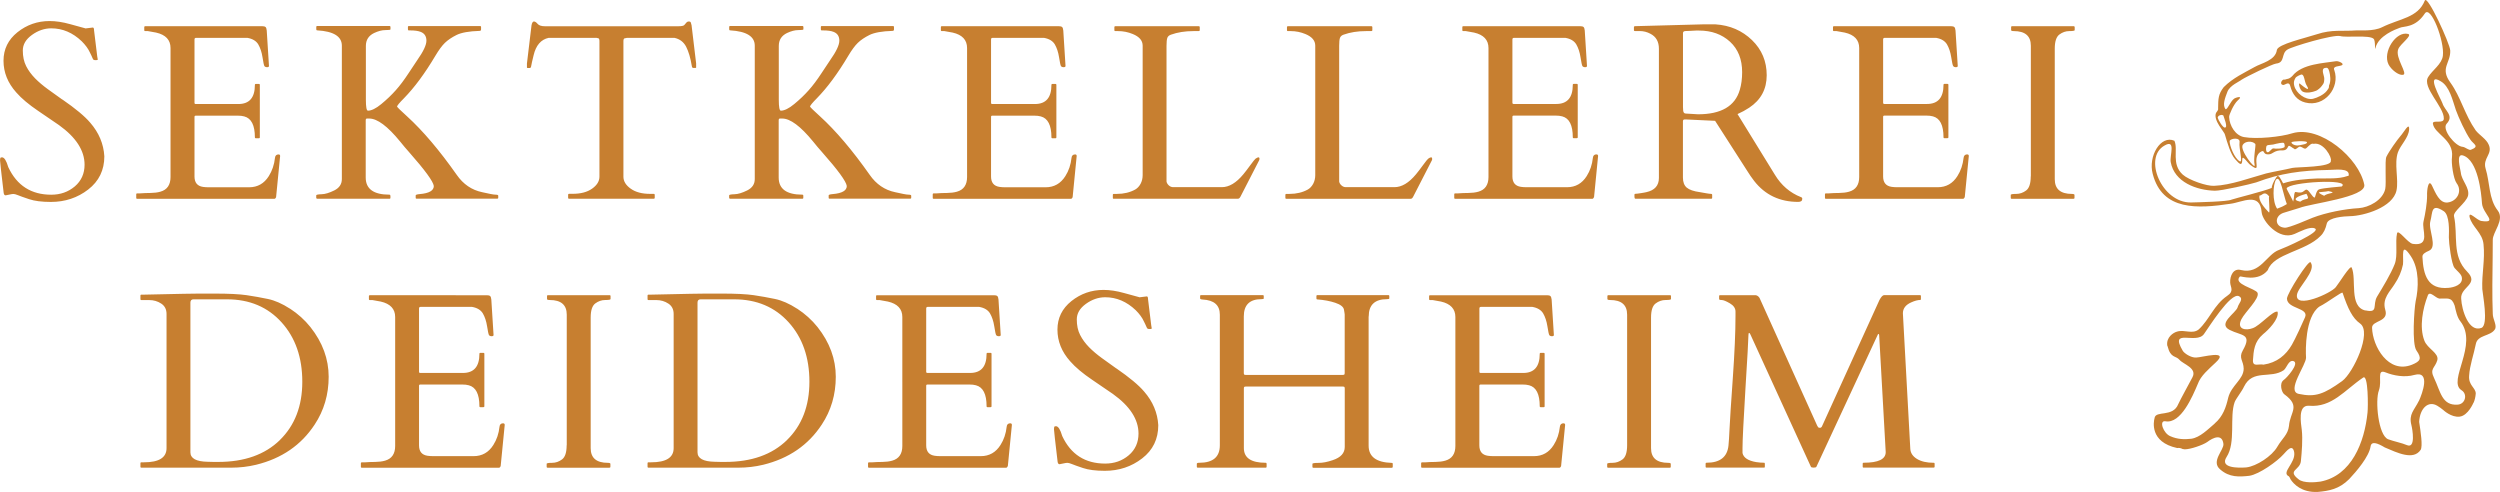 <svg xmlns="http://www.w3.org/2000/svg" viewBox="0 0 470.31 92.54"><path fill="#c77f30" d="M54.55 58.07c-1.47-.95-2.86-1.56-4.17-1.83-1.3-.27-2.63-.51-3.98-.71-1.35-.2-3.37-.3-6.05-.3h-2.9c-1.05 0-2.02.02-2.91.04l-7.43.16h-.51c-.12 0-.18.06-.18.19v.65c0 .12.06.18.18.18h1.48c.83 0 1.58.22 2.25.66.67.44 1 1.09 1 1.95V84.3c0 1.78-1.41 2.67-4.22 2.67h-.51c-.12 0-.18.06-.18.18v.65c0 .12.06.18.18.18h16.89c1.6 0 3.17-.18 4.7-.55 4.81-1.18 8.47-3.7 11-7.55 1.76-2.66 2.64-5.66 2.64-9s-1.15-6.47-3.43-9.35c-1.08-1.35-2.36-2.5-3.83-3.46Zm-1.89 24.71c-2.82 2.75-6.69 4.12-11.62 4.12-.69 0-1.36 0-2-.03-2.14-.04-3.22-.64-3.22-1.78V56.93c0-.41.2-.62.58-.62h6.3c4.25 0 7.67 1.45 10.27 4.33 2.6 2.88 3.9 6.6 3.9 11.17s-1.41 8.23-4.22 10.97Zm-.72-45.7.76-7.73c0-.2-.1-.3-.28-.3-.42 0-.65.22-.69.65-.14 1.28-.53 2.43-1.16 3.43-.88 1.4-2.12 2.1-3.7 2.1h-7.71c-.34 0-.67-.03-.97-.07-1.07-.16-1.6-.81-1.6-1.96V21.99c0-.16.08-.23.23-.23h7.95c.42 0 .82.04 1.18.14 1.33.35 2 1.66 2 3.93 0 .12.06.18.19.18h.56c.12 0 .18-.06.18-.18v-9.86c0-.12-.06-.18-.18-.18h-.56c-.12 0-.19.06-.19.18 0 2.4-1.03 3.6-3.11 3.6h-8.02c-.16 0-.23-.08-.23-.23V7.42c0-.2.1-.3.3-.3h9.65c.97.17 1.65.58 2.04 1.22.38.65.65 1.45.8 2.41.15.97.27 1.53.36 1.68.1.14.28.21.51.21s.35-.08.35-.23l-.42-6.67c-.03-.34-.11-.56-.23-.66-.12-.1-.33-.15-.6-.15H27.33c-.12 0-.19.06-.19.19v.55c0 .12.06.18.19.18h.49c.52.08 1.04.17 1.55.28 1.8.41 2.71 1.38 2.71 2.9V33.3c0 1.47-.63 2.4-1.9 2.76-.56.16-1.17.23-1.86.24-.68 0-1.34.03-2 .08h-.51c-.12 0-.18.06-.18.19v.65c0 .12.06.18.18.18h25.81c.12 0 .23-.1.32-.32Zm62.76 18.45h-11.61c-.12 0-.18.06-.18.18v.55c0 .12.17.18.51.18 2.13 0 3.2.92 3.2 2.76v24.57h-.02c0 1.34-.29 2.22-.86 2.65-.57.43-1.2.65-1.88.65s-1.02.06-1.02.19v.55c0 .12.06.18.19.18h11.61c.12 0 .19-.06.19-.18v-.55c0-.12-.16-.19-.49-.19-2.14 0-3.22-.92-3.22-2.76V59.74c0-1.34.29-2.22.86-2.65.57-.43 1.2-.65 1.87-.65s1.01-.06 1.01-.18v-.55c0-.12-.06-.18-.18-.18ZM112.09 7.1c.18.03.35.06.48.1.13.04.2.22.2.54v25.49c0 .86-.46 1.61-1.38 2.26-.92.65-2.13.97-3.65.97h-.65c-.14 0-.21.06-.21.19v.55c0 .13.06.19.19.19h15.91c.12 0 .19-.06.19-.18v-.55c0-.12-.06-.19-.19-.19h-.68c-1.51 0-2.73-.32-3.64-.97-.92-.65-1.38-1.4-1.38-2.26V7.76c0-.32.07-.5.2-.54.13-.04.29-.07.48-.1h8.92c1 .22 1.73.77 2.2 1.67.46.9.82 2.11 1.07 3.65.04.23.13.34.25.34h.42c.1 0 .14-.03.14-.09v-.76l-.86-7.18c-.03-.17-.08-.33-.13-.48-.05-.16-.18-.23-.37-.23s-.36.07-.48.22-.25.29-.39.45c-.14.16-.54.23-1.21.23h-24.97c-.69 0-1.16-.15-1.41-.45-.25-.29-.48-.45-.69-.45s-.37.23-.46.72l-.86 7.18v.76c0 .06.04.09.14.09h.42c.12 0 .21-.14.25-.43.04-.28.19-.93.44-1.95.44-1.89 1.39-2.98 2.83-3.29h8.9ZM94.66 79.63c-.42 0-.65.22-.69.65-.14 1.29-.52 2.43-1.16 3.43-.88 1.4-2.12 2.1-3.7 2.1H81.4c-.34 0-.67-.03-.97-.07-1.07-.16-1.6-.81-1.6-1.96V72.57c0-.16.08-.23.23-.23h7.95c.42 0 .81.04 1.18.14 1.33.35 2 1.66 2 3.94 0 .12.06.18.18.18h.56c.12 0 .19-.06.19-.18v-9.86c0-.12-.06-.18-.19-.18h-.56c-.12 0-.18.06-.18.18 0 2.4-1.03 3.6-3.11 3.6h-8.02c-.16 0-.23-.08-.23-.23v-11.9c0-.2.1-.3.3-.3h9.66c.97.17 1.65.58 2.04 1.22.38.65.65 1.45.8 2.41.15.97.27 1.53.36 1.68.11.14.28.21.51.21s.35-.08.35-.23l-.42-6.67c-.03-.34-.11-.56-.23-.66-.12-.1-.32-.15-.6-.15H69.58c-.12 0-.18.06-.18.18v.55c0 .12.06.18.18.18h.49c.52.08 1.04.17 1.55.28 1.8.41 2.72 1.38 2.72 2.9V83.9c0 1.47-.63 2.4-1.9 2.76-.56.16-1.17.23-1.86.24-.68 0-1.34.03-2 .08h-.51c-.12 0-.18.06-.18.18v.65c0 .12.06.18.18.18h25.8c.12 0 .23-.1.32-.32l.76-7.73c0-.2-.1-.3-.28-.3Zm212.9-73.79h.88c.73 0 1.41.17 2.04.51 1.07.55 1.6 1.49 1.6 2.81v24.32c0 1.43-.79 2.32-2.36 2.67-.08.02-.21.04-.39.08-.18.04-.38.08-.6.1-.22.03-.42.06-.62.09s-.35.04-.44.04c-.12 0-.19.06-.19.19v.28c0 .31.06.46.19.46h14.25c.12 0 .18-.06.18-.18v-.55c0-.12-.08-.19-.24-.19s-.47-.04-.92-.12c-.45-.09-.82-.15-1.14-.2-1.17-.16-1.99-.44-2.48-.85-.48-.41-.72-1.04-.72-1.89V22.8c0-.22.11-.33.35-.33h.19l5.51.26 6 9.35c.45.72.89 1.37 1.35 1.96 2.05 2.63 4.81 3.94 8.29 3.94.51 0 .76-.19.76-.58 0-.16-.09-.28-.25-.32-2.06-.81-3.7-2.22-4.91-4.22l-7.02-11.4c.79-.35 1.52-.75 2.2-1.2 2.2-1.46 3.29-3.5 3.29-6.11s-.92-4.82-2.77-6.61c-1.85-1.78-4.13-2.78-6.87-2.96h-2.34l-12.72.34c-.19 0-.28.06-.28.19v.55c0 .12.06.18.18.18Zm9.05.38c0-.24.16-.37.48-.38.32 0 .59-.02.8-.03.21 0 .41-.02.59-.03.19 0 .37-.02.55-.03h.6c2.36 0 4.3.7 5.83 2.1 1.52 1.4 2.28 3.31 2.28 5.73 0 1.24-.15 2.35-.44 3.32-.89 3.07-3.51 4.6-7.85 4.6l-2.36-.14c-.24-.02-.39-.18-.44-.51l-.04-.69V6.22Zm-107.1 31.17h23.37c.19 0 .35-.14.49-.41l3.5-6.81c.04-.09.07-.18.07-.28 0-.38-.24-.39-.75-.03-.12.09-.44.49-.97 1.21-.52.72-.96 1.28-1.32 1.72-1.33 1.61-2.68 2.42-4.05 2.42h-9.15c-.31 0-.59-.12-.83-.34-.24-.23-.38-.47-.42-.73V8.6c0-.69.05-1.18.15-1.47.1-.28.33-.49.69-.61 1.22-.44 2.63-.67 4.22-.67h1c.12 0 .19-.06.19-.18v-.55c0-.12-.06-.19-.19-.19h-15.68c-.12 0-.19.06-.19.19v.55c0 .12.06.18.19.18h.51c.97 0 1.89.19 2.76.55 1.24.51 1.86 1.23 1.86 2.19v24.36c0 .6-.13 1.14-.39 1.63-.26.48-.6.84-1 1.07-.99.55-2.14.83-3.48.83h-.56c-.12 0-.18.06-.18.19v.55c0 .12.06.18.18.18ZM11.72 18.73c-.93-.66-1.84-1.31-2.73-1.96-.89-.65-1.69-1.32-2.39-2.03-.69-.71-1.26-1.47-1.68-2.3s-.63-1.81-.63-2.94.57-2.1 1.72-2.93c1.15-.83 2.36-1.24 3.63-1.24 2.13 0 4.04.81 5.74 2.44.69.69 1.21 1.39 1.53 2.1.1.18.18.37.27.55.09.19.16.35.22.5.06.15.12.25.18.31s.21.09.45.09.36-.04.36-.13-.03-.28-.1-.59l-.6-4.91c0-.34-.08-.51-.23-.51l-1.3.16v.02c-.56-.14-1.54-.41-2.95-.81-1.41-.4-2.71-.59-3.88-.59-2.27 0-4.28.7-6.04 2.1C1.54 7.46.66 9.25.66 11.43s.8 4.17 2.39 5.95c1.01 1.16 2.39 2.3 4.1 3.46 1.72 1.16 3.03 2.05 3.94 2.69 3.21 2.3 4.82 4.79 4.82 7.46 0 1.67-.62 3.04-1.84 4.08-1.23 1.04-2.71 1.56-4.43 1.56-3.76 0-6.46-1.72-8.08-5.18C1.2 30.22.81 29.6.38 29.6c-.17 0-.28.04-.31.12-.04.09-.06.25-.06.48s.23 2.26.68 6.07c.04.32.17.48.37.48l1.14-.23s.16-.03.34-.03.46.08.84.23c.38.16 1.08.41 2.1.75 1.01.34 2.38.52 4.09.52 2.67 0 5.01-.78 7.03-2.34 2.01-1.56 3.03-3.64 3.03-6.25-.14-2.34-1.02-4.43-2.65-6.31-1.03-1.22-2.78-2.67-5.24-4.37ZM175.66 37.4h25.81c.12 0 .23-.1.32-.32l.76-7.73c0-.2-.1-.3-.28-.3-.42 0-.65.22-.69.65-.14 1.28-.52 2.43-1.16 3.43-.88 1.4-2.12 2.1-3.7 2.1h-7.71c-.34 0-.67-.03-.97-.07-1.07-.16-1.6-.81-1.6-1.96V21.99c0-.16.08-.23.23-.23h7.95c.42 0 .81.04 1.18.14 1.33.35 2 1.66 2 3.93 0 .12.06.18.19.18h.56c.12 0 .18-.06.18-.18v-9.86c0-.12-.06-.18-.18-.18h-.56c-.12 0-.19.06-.19.18 0 2.4-1.03 3.6-3.11 3.6h-8.02c-.16 0-.23-.08-.23-.23V7.42c0-.2.1-.3.3-.3h9.65c.97.17 1.65.58 2.04 1.22.38.65.65 1.45.8 2.41.15.97.27 1.53.36 1.68.1.14.28.21.51.21s.35-.08.35-.23l-.42-6.67c-.03-.34-.11-.56-.23-.66-.12-.1-.32-.15-.6-.15h-22.02c-.12 0-.18.06-.18.19v.55c0 .12.06.18.18.18h.49c.52.08 1.04.17 1.55.28 1.8.41 2.71 1.38 2.71 2.9V33.3c0 1.47-.63 2.4-1.9 2.76-.56.16-1.17.23-1.86.24-.68 0-1.34.03-2 .08h-.51c-.12 0-.19.06-.19.19v.65c0 .12.06.18.19.18Zm-116.01-.01h13.62c.12 0 .18-.06.18-.18v-.39h-.02c0-.13-.06-.2-.18-.2-2.97 0-4.45-1.08-4.45-3.22V22.63c0-.22.08-.33.23-.33h.44c1.51 0 3.44 1.44 5.79 4.31.59.73 1.15 1.41 1.69 2 2.99 3.39 4.55 5.52 4.66 6.38 0 .86-.87 1.37-2.62 1.52-.52.04-.79.13-.79.25v.44c0 .12.06.18.19.18h15.15c.12 0 .19-.06.19-.18v-.39c0-.12-.17-.19-.52-.19s-1.18-.16-2.49-.46c-1.98-.41-3.57-1.5-4.8-3.27-3.25-4.62-6.37-8.29-9.33-10.99-1.19-1.08-1.82-1.69-1.9-1.85.03-.2.46-.72 1.3-1.56 1.96-2 3.93-4.66 5.91-7.99.65-1.09 1.25-1.91 1.8-2.44s1.28-1.03 2.19-1.48c.91-.45 2.36-.71 4.33-.77.18 0 .28-.09.28-.28v-.44c0-.12-.06-.19-.19-.19H76.92c-.12 0-.18.06-.18.19v.44c0 .12.06.19.18.19h.23c.87 0 1.53.09 2 .28.71.28 1.07.83 1.07 1.65s-.58 2.04-1.73 3.67c-.3.44-.86 1.28-1.66 2.5-.8 1.22-1.59 2.28-2.38 3.16-.79.89-1.69 1.75-2.71 2.59-1.01.84-1.87 1.25-2.52 1.25-.26 0-.39-.67-.39-2.03V8.63c0-1.12.52-1.92 1.55-2.42.77-.36 1.47-.55 2.12-.55s.96-.04.96-.14v-.44c0-.12-.06-.19-.18-.19H59.66c-.11 0-.16.06-.16.19v.44c0 .12.06.19.18.19 3.09.18 4.63 1.15 4.63 2.88v25.1c0 .95-.48 1.66-1.42 2.13-.95.47-1.75.71-2.41.72-.66.02-.99.09-.99.21v.44c0 .12.05.18.16.18Zm77.67 0h13.62c.12 0 .18-.06.18-.18v-.39c0-.13-.06-.2-.18-.2-2.97 0-4.45-1.08-4.45-3.22V22.63c0-.22.08-.33.23-.33h.44c1.51 0 3.44 1.44 5.79 4.31.59.73 1.15 1.41 1.69 2 3 3.39 4.55 5.52 4.66 6.38 0 .86-.88 1.37-2.62 1.52-.53.04-.79.13-.79.25v.44c0 .12.06.18.19.18h15.15c.12 0 .19-.06.19-.18v-.39c0-.12-.17-.19-.52-.19s-1.18-.16-2.49-.46c-1.98-.41-3.57-1.5-4.8-3.27-3.25-4.62-6.37-8.29-9.33-10.99-1.19-1.08-1.82-1.69-1.9-1.85.03-.2.46-.72 1.29-1.56 1.96-2 3.93-4.66 5.91-7.99.65-1.09 1.25-1.91 1.8-2.44s1.28-1.03 2.19-1.48c.91-.45 2.36-.71 4.33-.77.19 0 .28-.09.28-.28v-.44c0-.12-.06-.19-.19-.19H154.6c-.12 0-.18.06-.18.19v.44c0 .12.06.19.18.19h.23c.87 0 1.53.09 2 .28.71.28 1.07.83 1.07 1.65s-.58 2.04-1.73 3.67c-.31.44-.86 1.28-1.66 2.5-.8 1.22-1.59 2.28-2.38 3.16-.79.89-1.69 1.75-2.71 2.59-1.01.84-1.87 1.25-2.52 1.25-.26 0-.39-.67-.39-2.03V8.63c0-1.12.52-1.92 1.55-2.42.77-.36 1.47-.55 2.12-.55s.96-.04.96-.14v-.44c0-.12-.06-.19-.18-.19h-13.62c-.11 0-.16.06-.16.19v.44c0 .12.06.19.18.19 3.09.18 4.63 1.15 4.63 2.88v25.1c0 .95-.48 1.66-1.42 2.13-.95.47-1.75.71-2.41.72-.66.02-.99.09-.99.21v.44c0 .12.05.18.16.18Zm163.03-8.35c-.42 0-.65.22-.69.65-.14 1.28-.52 2.43-1.16 3.43-.88 1.4-2.12 2.1-3.7 2.1h-7.71c-.34 0-.67-.03-.97-.07-1.07-.16-1.6-.81-1.6-1.96V21.98c0-.16.08-.23.24-.23h7.95c.42 0 .81.04 1.18.14 1.33.35 1.99 1.66 1.99 3.93 0 .12.06.18.18.18h.56c.12 0 .19-.06.19-.18v-9.86c0-.12-.06-.18-.19-.18h-.56c-.12 0-.18.06-.18.18 0 2.4-1.03 3.6-3.11 3.6h-8.01c-.16 0-.24-.08-.24-.23V7.42c0-.2.1-.3.3-.3h9.67c.97.17 1.65.58 2.04 1.22.38.65.65 1.45.8 2.41.15.97.27 1.53.36 1.68.11.14.28.21.51.21s.35-.08.35-.23l-.42-6.67c-.03-.34-.11-.56-.23-.66-.12-.1-.32-.15-.6-.15h-22.02c-.12 0-.18.06-.18.19v.55c0 .12.06.18.18.18h.48c.52.08 1.04.17 1.55.28 1.8.41 2.71 1.38 2.71 2.9V33.3c0 1.47-.63 2.4-1.9 2.76-.55.16-1.17.23-1.86.24-.69 0-1.35.03-1.99.08h-.51c-.12 0-.18.06-.18.19v.65c0 .12.06.18.18.18h-.02 25.81c.12 0 .23-.1.33-.32l.76-7.73c0-.2-.09-.3-.28-.3Zm13.84 26.49h-11.61c-.12 0-.19.06-.19.18v.55c0 .12.18.18.51.18 2.13 0 3.2.92 3.2 2.76v24.57c0 1.34-.29 2.22-.86 2.65-.57.43-1.2.65-1.87.65s-1.02.06-1.02.19v.55c0 .12.06.18.18.18h11.6c.12 0 .18-.06.18-.18v-.55c0-.12-.16-.19-.49-.19-2.14 0-3.22-.92-3.22-2.76V59.74c0-1.34.29-2.22.86-2.65.57-.43 1.2-.65 1.87-.65s1.02-.06 1.02-.18v-.55c0-.12-.06-.18-.18-.18Zm-20.04 24.1c-.42 0-.65.22-.7.65-.14 1.29-.52 2.43-1.16 3.43-.88 1.4-2.11 2.1-3.7 2.1h-7.72c-.34 0-.67-.03-.97-.07-1.07-.16-1.6-.81-1.6-1.96V72.57c0-.16.08-.23.24-.23h7.95c.42 0 .81.04 1.18.14 1.33.35 1.99 1.66 1.99 3.94 0 .12.06.18.19.18h.55c.12 0 .18-.06.18-.18v-9.86c0-.12-.06-.18-.18-.18h-.55c-.12 0-.19.06-.19.18 0 2.4-1.03 3.6-3.1 3.6h-8.02c-.15 0-.23-.08-.23-.23v-11.9c0-.2.1-.3.3-.3h9.65c.97.17 1.65.58 2.04 1.22.38.65.65 1.45.8 2.41.15.97.27 1.53.36 1.68.1.14.28.21.51.21s.35-.08.35-.23l-.42-6.67c-.04-.34-.12-.56-.24-.66-.12-.1-.33-.15-.6-.15h-22.02c-.12 0-.19.06-.19.18v.55c0 .12.06.18.19.18h.49c.52.08 1.04.17 1.55.28 1.8.41 2.71 1.38 2.71 2.9V83.9c0 1.47-.63 2.4-1.9 2.76-.55.16-1.17.23-1.86.24-.68 0-1.35.03-1.99.08h-.51c-.12 0-.18.06-.18.18v.65c0 .12.06.18.18.18h25.83c.12 0 .24-.1.32-.32l.76-7.73c0-.2-.1-.3-.28-.3Zm-144.2-21.56c-1.47-.95-2.86-1.56-4.17-1.83-1.3-.27-2.63-.51-3.98-.71-1.35-.2-3.37-.3-6.05-.3h-2.9c-1.05 0-2.02.02-2.91.04l-7.43.16H122c-.12 0-.18.06-.18.19v.65c0 .12.06.18.18.18h1.48c.83 0 1.58.22 2.25.66s1 1.09 1 1.95V84.3c0 1.78-1.41 2.67-4.22 2.67H122c-.12 0-.18.06-.18.18v.65c0 .12.06.18.18.18h16.89c1.6 0 3.17-.18 4.7-.55 4.81-1.18 8.47-3.7 11-7.55 1.76-2.66 2.64-5.66 2.64-9s-1.15-6.47-3.43-9.35c-1.08-1.35-2.36-2.5-3.83-3.46Zm-1.89 24.71c-2.82 2.75-6.69 4.12-11.62 4.12-.69 0-1.36 0-2-.03-2.14-.04-3.22-.64-3.22-1.78V56.93c0-.41.19-.62.58-.62h6.3c4.24 0 7.67 1.45 10.27 4.33 2.6 2.88 3.9 6.6 3.9 11.17s-1.41 8.23-4.22 10.97ZM370.1 29.04c-.42 0-.65.22-.7.65-.14 1.28-.52 2.43-1.16 3.43-.88 1.4-2.11 2.1-3.7 2.1h-7.71c-.34 0-.67-.03-.97-.07-1.07-.16-1.6-.81-1.6-1.96V21.98c0-.16.08-.23.24-.23h7.95c.42 0 .81.04 1.18.14 1.33.35 1.99 1.66 1.99 3.93 0 .12.06.18.18.18h.55c.12 0 .19-.06.19-.18v-9.86c0-.12-.06-.18-.19-.18h-.55c-.12 0-.18.06-.18.18 0 2.4-1.03 3.6-3.11 3.6h-8.01c-.16 0-.24-.08-.24-.23V7.42c0-.2.1-.3.3-.3h9.67c.97.17 1.65.58 2.04 1.22.38.65.65 1.45.8 2.41.15.97.27 1.53.37 1.68.11.14.28.21.51.21s.35-.08.35-.23l-.42-6.67c-.04-.34-.11-.56-.24-.66-.12-.1-.32-.15-.6-.15h-22.03c-.12 0-.18.06-.18.19v.55c0 .12.06.18.18.18h.49c.52.08 1.04.17 1.55.28 1.8.41 2.71 1.38 2.71 2.9V33.3c0 1.47-.63 2.4-1.9 2.76-.56.16-1.17.23-1.86.24-.68 0-1.34.03-1.99.08h-.51c-.12 0-.18.06-.18.19v.65c0 .12.06.18.18.18h-.02 25.81c.12 0 .23-.1.33-.32l.76-7.73c0-.2-.1-.3-.28-.3Zm20.03-24.11h-11.61c-.12 0-.18.06-.18.19v.55c0 .12.17.18.51.18 2.13 0 3.2.92 3.2 2.76v24.57h-.02c0 1.34-.29 2.22-.86 2.65-.57.43-1.2.65-1.88.65s-1.02.06-1.02.19v.55c0 .12.06.18.19.18h11.61c.12 0 .19-.06.19-.18v-.55c0-.12-.16-.19-.49-.19-2.14 0-3.22-.92-3.22-2.76V9.15c0-1.34.29-2.22.86-2.65.57-.43 1.2-.65 1.87-.65s1.02-.06 1.02-.18v-.55c0-.12-.06-.19-.18-.19Zm-26.36 82.13c-1.3 0-2.35-.24-3.15-.73-.8-.49-1.22-1.14-1.25-1.94l-1.39-25.45c0-.91.52-1.59 1.55-2.05.68-.31 1.25-.46 1.72-.46.08 0 .12-.06.12-.18v-.55c0-.12-.06-.18-.18-.18h-6.74c-.26 0-.55.31-.88.92l-10.75 23.63c-.09.26-.23.4-.42.41-.19 0-.3-.03-.35-.1-.04-.08-.11-.17-.18-.28l-10.86-24.06c-.19-.29-.42-.46-.72-.51h-6.7c-.12 0-.18.06-.18.18v.55c0 .12.16.18.48.18s.84.21 1.54.62c.7.41 1.06.93 1.06 1.54v.85c0 2.99-.17 6.91-.51 11.75-.34 4.85-.55 7.99-.61 9.47-.07 1.47-.13 2.51-.2 3.14-.22 2.16-1.59 3.24-4.12 3.24-.12 0-.18.06-.18.19v.55c0 .12.06.18.18.18h10.82c.1 0 .14-.06.14-.18v-.55c0-.12-.04-.19-.14-.19-.49 0-.96-.04-1.41-.11h-.03c-1.56-.26-2.43-.83-2.62-1.71v-.94c0-1.47.19-5.19.55-11.15.37-5.96.56-9.29.56-9.99 0-.34.04-.51.13-.51s.18.11.27.33l11.35 24.82c.04.12.22.18.51.18s.47-.05.53-.16l11.51-24.77c.04-.14.1-.21.18-.21s.11.08.12.23l1.23 21.99c0 1.34-1.38 2-4.15 2-.12 0-.18.06-.18.19v.55c0 .12.06.18.18.18h13.16c.12 0 .19-.06.19-.18v-.55c0-.12-.06-.19-.19-.19Zm-173.7-7.43c-.42 0-.65.22-.69.65-.14 1.29-.52 2.43-1.16 3.43-.88 1.4-2.12 2.1-3.7 2.1h-7.71c-.34 0-.67-.03-.97-.07-1.07-.16-1.6-.81-1.6-1.96V72.57c0-.16.08-.23.23-.23h7.95c.42 0 .82.04 1.18.14 1.33.35 2 1.66 2 3.94 0 .12.06.18.18.18h.56c.12 0 .19-.06.19-.18v-9.86c0-.12-.06-.18-.19-.18h-.56c-.12 0-.18.06-.18.18 0 2.4-1.03 3.6-3.11 3.6h-8.02c-.16 0-.23-.08-.23-.23v-11.9c0-.2.1-.3.3-.3h9.66c.97.17 1.65.58 2.04 1.22.38.65.65 1.45.8 2.41.15.97.27 1.53.36 1.68.11.14.28.21.51.21s.35-.08.35-.23l-.42-6.67c-.03-.34-.11-.56-.23-.66-.12-.1-.32-.15-.6-.15h-22.02c-.12 0-.18.06-.18.18v.55c0 .12.06.18.18.18h.49c.52.08 1.04.17 1.55.28 1.8.41 2.72 1.38 2.72 2.9V83.9c0 1.47-.63 2.4-1.9 2.76-.56.16-1.17.23-1.86.24-.68 0-1.34.03-2 .08h-.51c-.12 0-.18.06-.18.18v.65c0 .12.06.18.18.18h25.79c.12 0 .23-.1.33-.32l.76-7.73c0-.2-.1-.3-.28-.3ZM210 69.31c-.93-.66-1.84-1.31-2.73-1.96-.89-.65-1.69-1.32-2.39-2.03-.69-.71-1.26-1.47-1.68-2.3-.43-.83-.63-1.8-.63-2.93s.57-2.1 1.72-2.93c1.15-.83 2.36-1.24 3.63-1.24 2.13 0 4.04.82 5.74 2.44.69.69 1.21 1.39 1.53 2.1.1.18.18.37.27.55.09.18.16.35.22.49.06.15.12.25.18.31s.21.09.45.09.36-.04.36-.13-.03-.28-.1-.59l-.6-4.91c0-.34-.08-.51-.23-.51l-1.3.16v.02c-.56-.14-1.55-.41-2.96-.81-1.41-.4-2.71-.59-3.88-.59-2.27 0-4.28.7-6.04 2.1-1.75 1.4-2.63 3.19-2.63 5.37s.8 4.17 2.39 5.95c1.01 1.16 2.39 2.3 4.1 3.46 1.72 1.16 3.03 2.05 3.94 2.69 3.21 2.3 4.82 4.79 4.82 7.46 0 1.67-.62 3.04-1.84 4.08-1.23 1.04-2.71 1.56-4.43 1.56-3.76 0-6.46-1.72-8.08-5.18-.36-1.23-.75-1.85-1.18-1.85-.17 0-.28.04-.31.12-.04.09-.06.25-.06.48s.23 2.26.68 6.07c.04.32.17.48.37.48l1.14-.23s.16-.03.34-.03.46.08.84.23c.38.16 1.08.41 2.1.75 1.01.34 2.38.52 4.09.52 2.67 0 5.01-.78 7.03-2.34 2.02-1.56 3.03-3.64 3.03-6.25-.14-2.34-1.02-4.43-2.65-6.31-1.03-1.22-2.78-2.67-5.24-4.37Zm59.42-39.42c0-.38-.25-.39-.75-.03-.12.09-.44.49-.97 1.21-.52.72-.96 1.28-1.32 1.72-1.33 1.61-2.68 2.42-4.05 2.42h-9.15c-.31 0-.59-.12-.83-.34-.25-.23-.38-.47-.42-.73V8.6c0-.69.05-1.18.15-1.47.1-.28.33-.49.68-.61 1.22-.44 2.63-.67 4.22-.67h1c.12 0 .19-.06.19-.18v-.55c0-.12-.06-.19-.19-.19H242.3c-.12 0-.19.06-.19.19v.55c0 .12.06.18.19.18h.51c.97 0 1.89.19 2.76.55 1.24.51 1.86 1.23 1.86 2.19v24.36c0 .6-.13 1.14-.39 1.63-.26.48-.6.84-1 1.07-.99.55-2.14.83-3.48.83H242c-.12 0-.19.06-.19.19v.55c0 .12.06.18.19.18h23.38c.19 0 .35-.14.48-.41l3.5-6.81c.04-.09.07-.18.07-.28Zm-7.62 57.19c-2.89-.09-4.33-1.17-4.33-3.24V59.55l.02-.03c0-2.16 1.15-3.24 3.43-3.24.29 0 .44-.04.44-.14v-.44c0-.12-.06-.18-.18-.18h-13.37c-.11 0-.16.06-.16.18v.44c0 .12.06.19.18.19 1.25.09 2.37.3 3.36.63.99.33 1.54.76 1.64 1.28.04.24.08.42.09.54 0 .11.03.24.05.38v11c0 .16-.03.26-.07.3-.04.04-.15.07-.3.07h-18.25c-.16 0-.25-.03-.29-.07-.04-.04-.07-.15-.07-.3V59.52c0-2.16 1.1-3.24 3.31-3.24.29 0 .44-.04.44-.14v-.44c0-.12-.06-.18-.18-.18h-11.63c-.11 0-.16.06-.16.18v.44c0 .12.16.19.49.21 2.14.11 3.22 1.06 3.22 2.85v24.57c0 2.2-1.29 3.29-3.87 3.29-.31 0-.46.06-.46.19v.55c0 .12.06.18.18.18h12.79c.11 0 .16-.06.16-.18v-.55c0-.12-.06-.19-.18-.19-2.73 0-4.1-.92-4.1-2.76V73.09c0-.16.03-.26.07-.3.04-.04.15-.07.29-.07h18.25c.16 0 .26.03.3.07.04.04.07.15.07.3v10.99c0 1.16-.75 1.99-2.27 2.49-.99.34-1.87.51-2.65.51s-1.16.06-1.16.19v.55c0 .12.06.18.19.18h14.73c.12 0 .19-.06.19-.18v-.55c0-.12-.06-.19-.19-.19ZM468.93 48.2l.02-3.04c-.04-1.51 2.3-3.78.93-5.56-1.72-2.2-1.45-5.22-2.28-7.89-.58-1.97 1.37-2.7.6-4.46-.43-1.08-1.71-1.78-2.45-2.7-2.08-2.96-2.83-6.32-4.75-8.98-2.05-2.79.04-3.64-.05-6.08-.08-1.33-4.29-10.53-4.78-9.39-1.31 3.28-4.71 3.36-8.04 5.02-1.66.83-4.29.55-4.87.6-2.51.2-4.57-.22-7.39.72-2.36.76-7.28 1.87-7.53 2.94-.26 2.02-2.96 2.5-4.22 3.24-1.86 1.05-4.01 2-5.79 3.78-1.03 1.36-1.02 2.11-1.05 3.99.08.32-.21.56-.39.85-.59 1.41 1.65 3.65 1.67 4.07.51 1.73 1.06 3.63 1.9 4.61.96 1.12 1.36 1.35 1.37 0 .04-.85 1.06.84 1.56 1.14 2.29 1.72.16-1.06 1.71-2.37 1.16-.79.36.42 1.7.35.84-.04.99-.84 2.71-.75.83-.04.84-.71 1.06-.85.24-.06.7.42.98.52.27.44.82-.46 1.18-.37.54.12.83.64 1.23.21.48-.46.88-.9 1.27-.74 1.94-.39 3.54 2.68 3.25 3.17.31 1.28-6.43 1.16-7.24 1.36-1.44.35-3.41.67-4.93 1.04-2.95.8-6.6 2.21-9.81 2.33-1.34.07-4.68-1.05-5.87-2.11-2.2-2-.82-4.7-1.57-6.37-2.58-1.14-4.98 2.91-4.08 6.24 1.81 6.99 8.5 6.53 14.65 5.61 2.15-.27 5.56-2.29 5.84 1.61.15 1.66 3.27 5.37 6.19 4.07.93-.4 2.95-1.49 3.83-1.03 1.34.6-5.88 3.73-6.74 4.03-2.35.83-3.54 4.67-7.15 3.79-1.46-.41-2.11 1.1-2.05 2.36.05.92.81 1.58-.58 2.51-2.47 1.7-3.33 4.45-5.33 6.3-1.22.97-2.64-.02-4.07.41-.73.19-2.07 1.08-1.86 2.62.01.05.05.08.06.13.57 2.31 1.54 1.73 2.25 2.57.71.83 3.36 1.55 2.43 3.28-.35.68-2.34 4.3-2.67 5.05-1 2.53-4.24 1.13-4.46 2.62h.02s-.03.05-.03.06c-.14.54-.97 4.45 4.28 5.58.31-.05.63-.02 1.01.18.15.02.27.04.41.06 1.09 0 3.38-.8 4.2-1.36 1.14-.87 2.83-1.63 3.07.35.11 1.16-2.42 3.3-.6 4.8 1.73 1.52 3.58 1.4 5.48 1.19 1.88-.29 5.28-2.74 6.41-4.03.54-.55 1.69-2.12 2.02-.42.34 2.04-2.54 3.84-.99 4.56.06.04.19.27.31.56.58.89 2.07 2.49 5.08 2.37 2.18-.2 4.05-.52 5.95-2.42 1.35-1.43 3.73-4.21 4.02-6.14.16-1.05 1.28-.65 2.68.19 2.37 1.01 5.38 2.48 6.74.45.42-.69 0-3.47-.28-5.26.13-2.56 1.72-4.06 3.42-3.03.4.24.77.51 1.11.79 0 0 1.51 1.45 3.1 1.25 1.59-.2 2.59-2.62 2.59-2.62l.04-.03c.18-.44.33-.96.39-1.7-.02-1.1-1.39-1.52-1.25-3.33.11-1.97.88-4.02 1.26-5.97.33-1.77 2.71-1.43 3.57-2.74.5-.72-.39-1.93-.38-2.95-.14-3.69-.06-7.17-.02-10.82ZM462 20.68c.53 1.47 1.82 4.28 2.73 5.58.56.87 1.84 1.24.12 1.91-.37.18-1.06-.5-1.57-.55-1.38-.08-3.95-3.26-3.02-4.33 1.48-1.55-.35-2.45-.78-3.87-.27-.78-3.23-5.89-.34-4.14 1.68.94 2.25 3.6 2.86 5.39ZM418.58 24c-.4.09-1.29-1.46-1.38-1.86.02-.26.29-.5.72-.52.07-.01.43.06.39.25.03.16.86 2.08.27 2.13Zm2.75 6.34c-1-.6-1.91-2.92-1.89-3.85.3-.5 2.05-.68 1.87.3-.16 1.06.72 3.97.02 3.55Zm2.81.65c.3 1.21-2.91-2.82-2.21-3.76.42-.69 1.77-.78 2.35-.15.14.22-.41 2.8-.13 3.91Zm5.64-3.32c-.43.35-1.71.33-2.07.25-.36-.08-.8.87-1.18.71-.28-.1-.27-.69-.18-1.05.08-.36.52-.29 1.27-.39.8-.2 1.92-.47 2.06-.26.12.14.16.63.1.73Zm2.81-.35c-.89.22-1.62-.36-1.5-.56.12-.2 2.64-.31 2.89-.03.17.38-.99.5-1.39.59Zm-5.74 12.66c-1.01-1.03-1.98-2.23-1.8-3.2.45.14.84-1.05 1.83.15-.15.13.2 2.92-.02 3.06Zm-7.04-2.42h-.01c-.76.37-6.1.49-7.62.53-5.51.09-9.05-8.43-5-10.7 2.23-1.31.97 1.88 1.18 3.09.68 3.81 4.89 5.32 8.31 5.4 1.28.02 6.67-1.22 7.78-1.57 4.59-1.73 8.46-2.25 13.63-2.34.94.02 4.12-.51 3.75 1.1l-.24.05c-1.64.58-3.73.42-5.59.45-2.1.1-4.37.23-6.49.92-.46-.81-.89-1.89-1.29-1.11-.56.81-.87 1.65-.86 1.98-1.63.66-6.76 1.92-7.54 2.19Zm16.44-1.93c-.54.22-.66 1.43-.81 1.55-.43-.06-1.01-1.36-1.47-1.49-.28-.11-.58.39-.98.49-.32.08-.76.02-1.12-.06-.36-.08-.23 1.15-.49 1.81.04-.18-1.27-2.39-1.21-2.49.39-1.2 12.13-1.88 10.38-.36-.16.03-3.51.27-4.29.55Zm.97 1.2c-2.02-.94-.4-.58.81-.88 1.88.39-.1.28-.81.88Zm-4.49 1.11c-1.7-.35-.67-1.02 1.17-1.48.78 1.41-.1.62-1.17 1.48Zm-4.57-4.12c.82-1.13 1.44 3.11 2.05 4.57-.96.57-.82.46-1.83.87-.94-1.37-.78-4.55-.22-5.44Zm-11.52 45.86c-1.27 1.07-2.76 2.62-4.4 2.86-1.32.15-2.6.12-3.95-.48-1.32-.52-2.19-3.01-.94-2.81 2.94.55 5.13-4.73 6.1-7 .55-1.57 2.04-2.78 3.35-4.03 2.77-2.54-2.62-.96-3.64-.96-1 .07-2.24-.8-2.52-1.25-2.62-4.42 2.54-1.13 3.98-3.17.77-1.04 5.02-7.92 6.58-7.12.98.52-.09 1.37-.25 2.09-.33 1.09-3.84 3.06-1.51 4.25 2.23 1.15 4.32.64 2.48 3.87-.83 1.47.14 1.91.17 3.43-.02 2.03-2.3 3.1-2.91 5.45-.41 1.8-.99 3.54-2.55 4.86Zm12.96-8.18c-.87.64-.35 2.37.14 2.68 3.13 2.28 1.07 3.28.87 5.95-.19 1.65-1.29 2.35-2.19 3.91-1.01 1.77-3.94 3.68-5.84 3.89-1.5.12-5.07.15-3.71-1.96 1.79-2.72.51-7.56 1.53-10.35.26-.65 1.37-2.03 1.75-2.88 1.64-3.37 5.02-1.4 7.49-3.11.57-.48.89-1.92 1.79-1.71 1.28.36-1.31 3.28-1.84 3.58Zm6.72-13.82c1.66-.83 4.3-2.92 4.38-2.59.99 2.96 1.86 4.78 3.3 5.78 2.27 1.63-1.29 9.27-3.38 10.81-3.4 2.44-5.02 3.1-8.17 2.42-2.42-.5 1.45-5.51 1.37-6.85-.09-1.41-.18-7.65 2.5-9.57Zm9.07 19.91c-.56 5.64-3.02 11.9-8.87 13.01-.9.13-3.15.35-4.1-.43-2.22-1.73.26-1.68.43-3.41.17-1.73.37-4.06.17-5.87-.14-1.24-.81-4.71 1.34-4.56 4.35.37 6.68-2.91 10.19-5.29 1-.75.95 5.6.84 6.55ZM445 58.42c-3.16-.74-1.61-5.86-2.59-8.08-.23-.62-2.46 3.06-3 3.69-.91 1.16-7.65 4.16-7.3 1.45.15-1.47 3.73-4.55 2.57-6.13-.32-.6-4.44 5.83-4.45 6.84.06 1.94 4.16 1.69 3.41 3.48-.26.66-1.98 4.37-2.47 5.17-1.13 1.96-2.82 3.39-5.36 3.76-.82-.21-2 .49-1.98-.78.13-1.89.24-3.52 1.92-4.96.93-.73 3.05-2.85 2.72-4.22-.84-.3-3.35 2.68-4.69 3.1-1.24.48-3.09.26-2.12-1.68.69-1.36 3.47-3.9 3.04-4.97-.38-.83-4.74-1.63-3.31-3.08.14-.11 3.43 1.11 5.24-1.2 1.1-3.14 7.12-3.53 9.91-6.41.61-.58.95-1.33 1.2-2.4.33-1.1 3.24-1.31 4.34-1.33 2.63-.05 8.1-1.65 8.76-4.86.43-2.05-.48-5.04.27-7.17.51-1.39 1.97-2.68 2.1-4.24.11-1.63-1.05.6-1.59 1.15-.66.76-2.18 2.9-2.69 3.96-.32.76.02 4.9-.21 6.05-.49 2.15-3.14 3.48-4.99 3.6-2.6.14-6.17.84-8.66 1.8-.62.24-4.46 1.94-5.24 1.88-1.98-.11-2.03-2.37-.02-2.87 0 0 2.6-.81 2.77-.85 2.09-.85 12.6-2 12.2-4.36-.97-5-8.29-11.23-13.53-9.69-2.13.69-6.77 1.15-9.1.72-1.6-.29-2.73-2.12-2.8-3.79-.01-.42.85-2.4 1.62-3.1 1.13-.96-.24-.62-.68-.34-.72.51-1.37 2.36-1.66 1.92-.54-.8-.06-2.02.4-3.22.47-1.21 2.25-1.9 2.68-2.27.8-.53 5.74-2.94 6.48-3.03 1.75-.17.89-1.91 2.15-2.64.81-.54 8.56-2.87 9.93-2.53 1.1.32 5.47-.24 6.25.5.42.32.18 2.48.35 1.77.52-2.33 3.8-3.55 4.59-3.83.76-.35 2.9.05 4.7-2.68 1.11-1.71 3.76 5.25 3.4 7.96-.21 1.58-1.97 2.68-2.76 3.98-1.23 1.91 3 5.61 2.94 7.81.02 1.09-2.08.17-2.06.93.23 1.97 3.97 2.99 3.6 6.3-.17 1.05.24 4.08.87 4.94 1.13 1.49.09 3.44-1.74 3.63-1.5.13-2.23-1.81-2.93-3.25-.66-1.27-.94 1-.89 1.92.01 1.43-.34 3.46-.67 4.9-.38 1.53 1.42 4.71-2.02 4.21-.99-.18-2.75-2.88-2.96-1.98-.37 1.62.18 4.19-.44 5.78-.73 1.87-2.25 4.36-3.33 6.14-.89 1.58.34 3.13-2.18 2.57Zm16.76-8.01c.48.56 1.31 1.2 1.37 1.77.25 1.38-1.49 1.89-2.5 1.97-3.91.37-4.75-2.39-4.91-5.82-.06-.57.7-.93 1.17-1.13 1.78-.69-.14-4.02.32-5.58.45-1.63.08-3.49 2.52-1.89 1.12.74 1 3.73.96 4.93 0 1.02.48 5.04 1.07 5.74Zm-15.52 11.25c-.02-1.43 3.23-1.04 2.48-3.4-.62-2.13.93-3.44 1.77-4.83.76-1.12 1.3-2.35 1.57-3.68.16-1.39-.51-4.53 1.48-1.55 1.61 2.4 1.47 5.98.9 8.49-.26 1.34-.74 8.04.16 9.26 1.05 1.51.75 2.01-.87 2.67-4.41 1.75-7.39-3.43-7.49-6.96Zm8.82 13.73c-.91 1.83-1.94 2.51-1.42 4.57.2.8.86 4.53-.86 3.77-.85-.38-2.56-.73-3.5-1.09-1.88-.71-2.49-7.33-1.75-9.2.65-1.85-.5-4.1 1.29-3.37 1.43.58 3.56.99 5.39.46 3.11-.85 1.47 3.53.86 4.86Zm8.01-1.98c1.19.73.73 2.61-.71 2.71-3 .23-3.24-2.5-4.45-5-.88-1.81.15-1.81.61-3.36.35-1.35-1.89-2.16-2.45-3.71-.97-2.55-.29-6.02.65-8.44.34-1.02 1.48.48 2.18.56 1.54.05 2.29-.39 2.88 1.32.23.96.44 2.17 1.07 2.95 3.45 4.39-2.5 11.27.21 12.96Zm3.74-31.84c-.88-.13-2.45-2.03-2.22-.73.45 1.84 2.43 2.96 2.62 5.11.31 2.96-.35 5.5-.23 8.43.04.84 1.23 6.71-.15 7.3-2.41.93-3.73-3.39-3.82-5.48-.21-2.23 3.49-2.72 1.12-5.1-2.95-2.99-1.67-6.78-2.48-10.46-.14-.9 2.21-2.41 2.64-3.78.38-1.53-1.23-2.91-1.35-4.4-.07-.65-.98-3.65.4-3.22 2.85.9 3.46 7.11 3.58 9.01.15 1.99 3.14 3.79-.12 3.32ZM453.04 6.39c-2.28-.62-4.87 3.39-3.7 5.73.5.98 1.87 2.08 2.7 1.96 1.08-.1-1.56-3.25-.86-4.86.37-.95 2.7-2.54 1.86-2.83Zm-13.55 5.12c-2.28.38-6.43.47-8.24 2.78-.68.67-.9.48-1.45.7-.4-.24-1.14.87-.26 1 .34 0 1.08-.78 1.31.18.38 1.51 1.27 2.73 2.81 3.11 3.64.96 6.62-2.81 5.48-6.08-.38-.84 1.02-.68 1.46-.95.44-.28-.62-.79-1.12-.74Zm-1.34 4.55c-.08.36.16.3-.43 1.04s-1.73 1.27-2.61 1.49c-1.46.27-3.16-1.08-3.5-2.44-.2-.8.06-1.19.23-1.5.18-.3 1.1-.69 1.21-.63.1.05.28.1.44.73.03.16.26 1.04.37 1.18 1 1.62-.5.38-1.14-.14-.45-.48-.13 1.21.53 1.47.68.34 1.87.05 2.35-.15.4-.1 1.02-.68 1.21-.98.46-.54.4-.78.44-1.29.05-.51-.71-1.86.1-2.05.48-.12.68 0 .86.72.16.64.33 1.7-.05 2.55Z"/></svg>